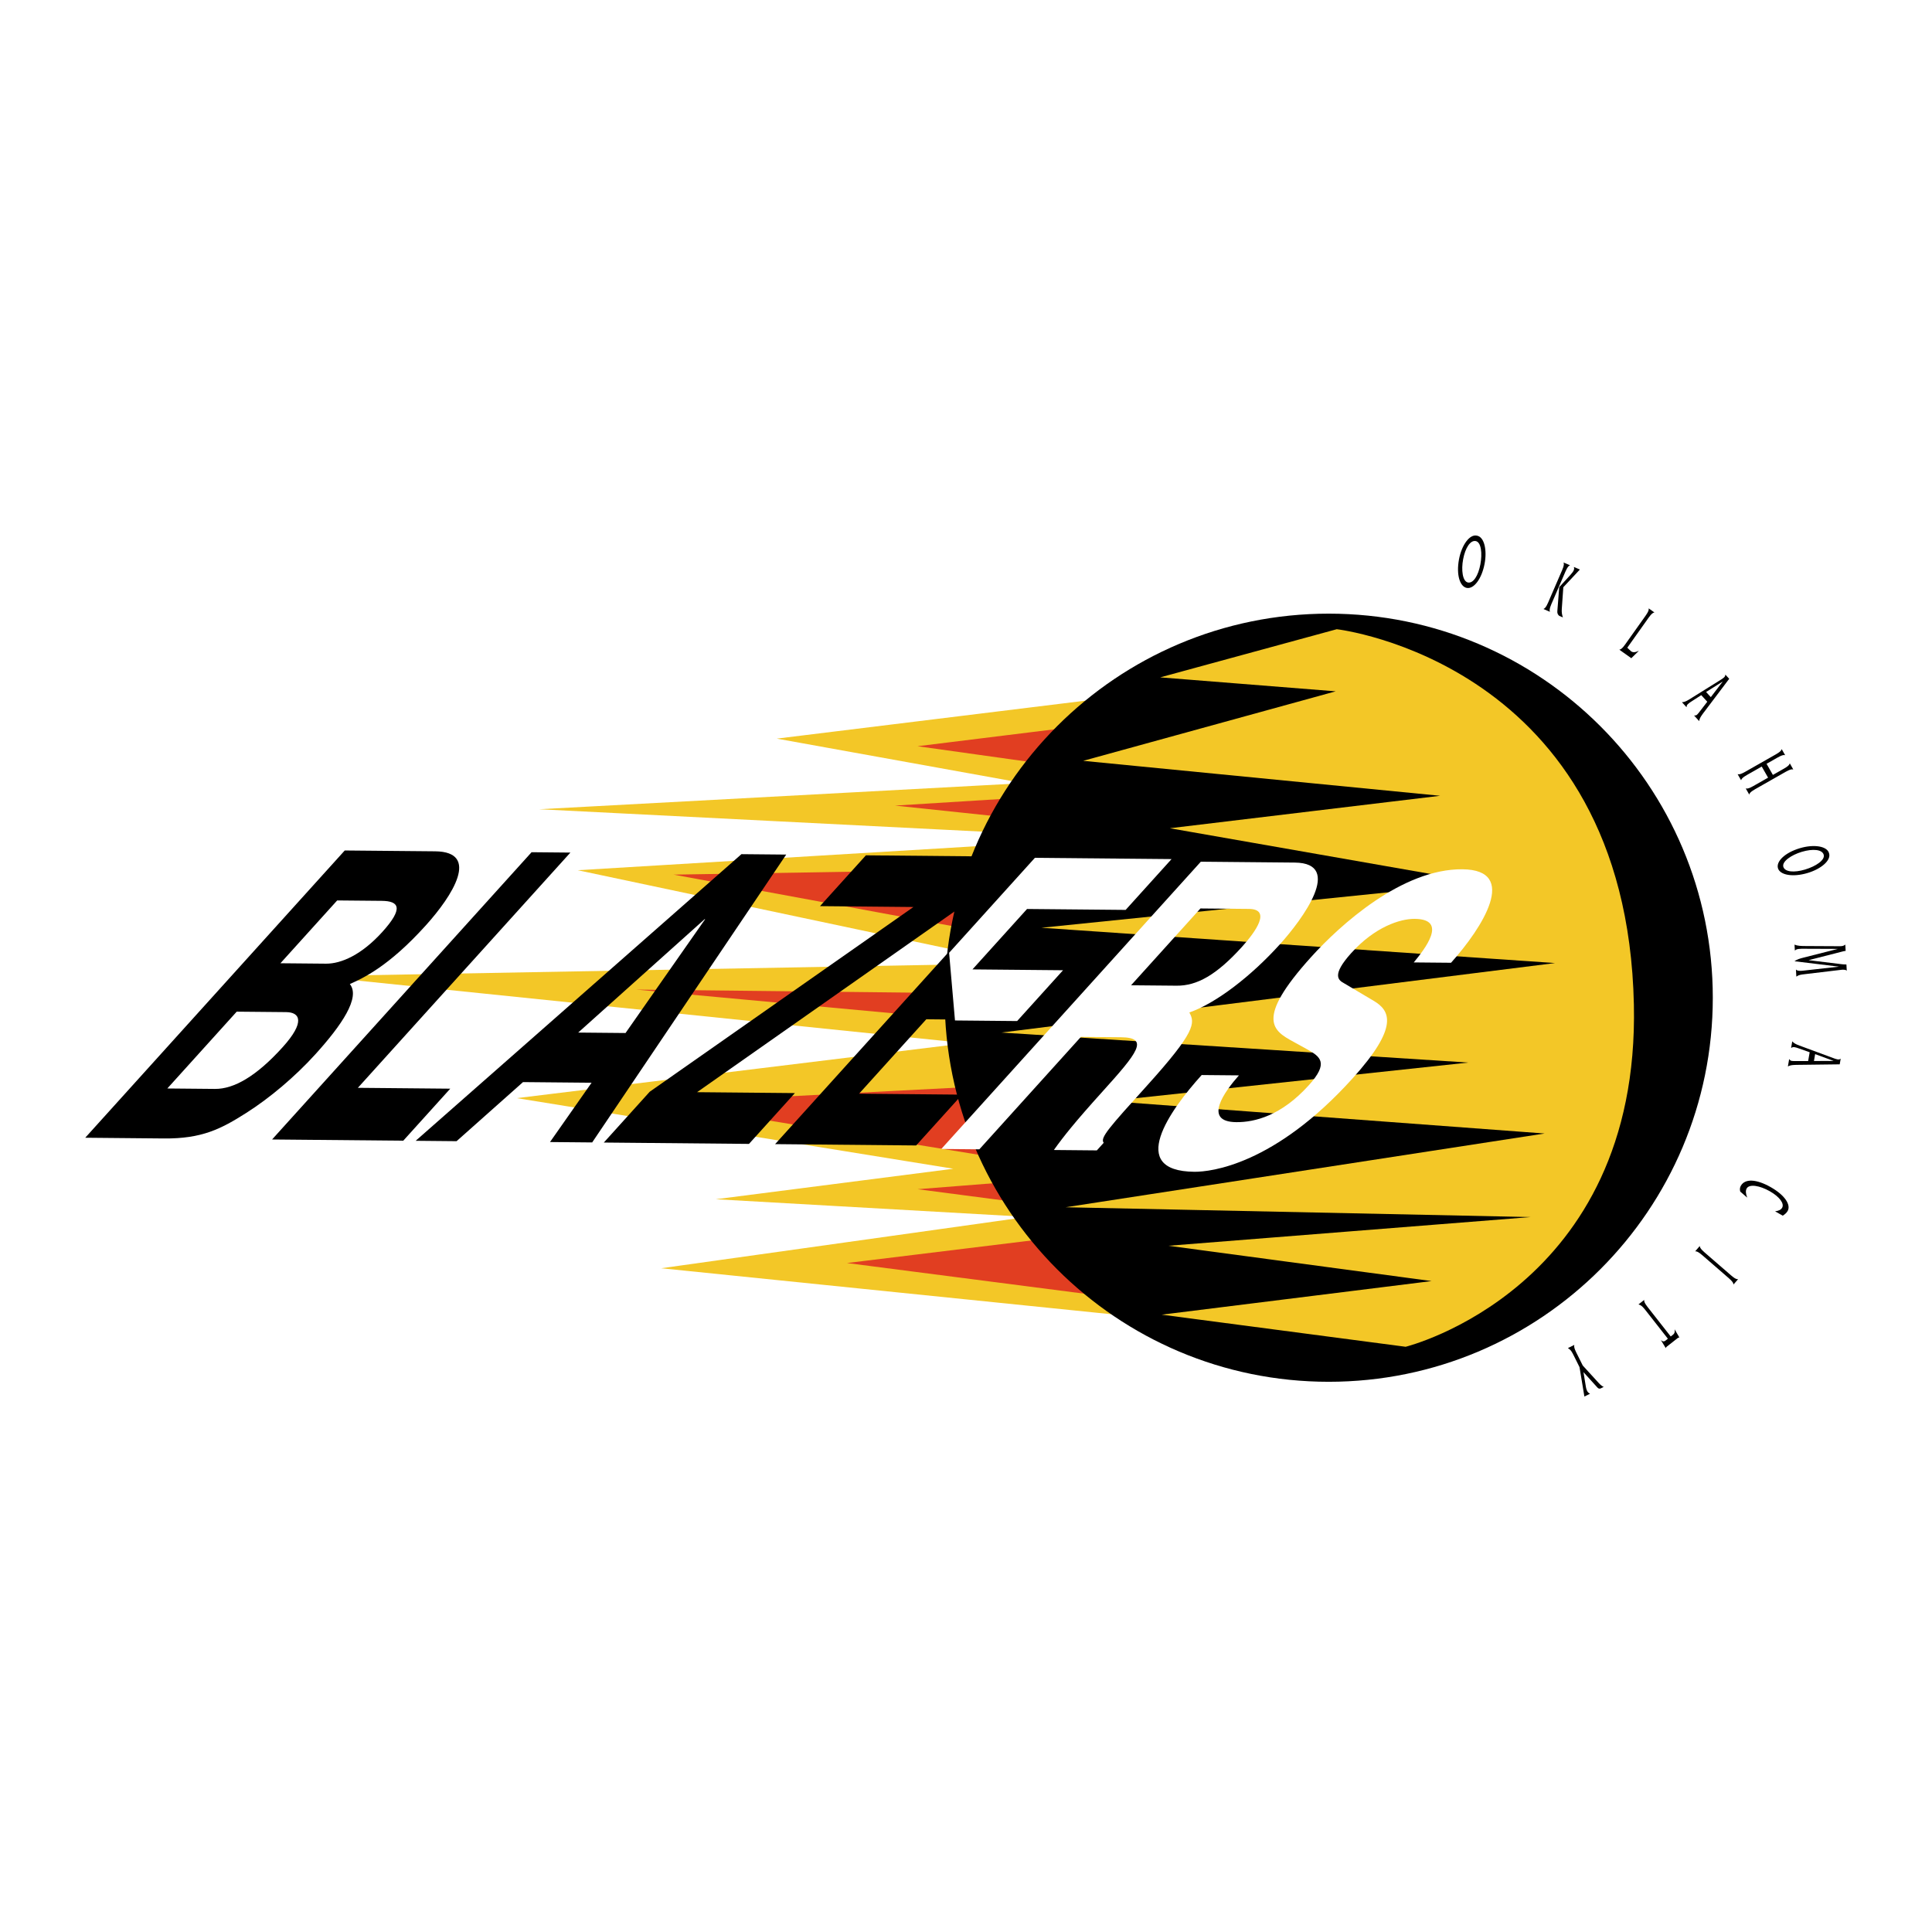 <?xml version="1.0" encoding="utf-8"?>
<!-- Generator: Adobe Illustrator 13.0.0, SVG Export Plug-In . SVG Version: 6.00 Build 14948)  -->
<!DOCTYPE svg PUBLIC "-//W3C//DTD SVG 1.0//EN" "http://www.w3.org/TR/2001/REC-SVG-20010904/DTD/svg10.dtd">
<svg version="1.0" id="Layer_1" xmlns="http://www.w3.org/2000/svg" xmlns:xlink="http://www.w3.org/1999/xlink" x="0px" y="0px"
	 width="192.756px" height="192.756px" viewBox="0 0 192.756 192.756" enable-background="new 0 0 192.756 192.756"
	 xml:space="preserve">
<g>
	<polygon fill-rule="evenodd" clip-rule="evenodd" fill="#FFFFFF" points="0,0 192.756,0 192.756,192.756 0,192.756 0,0 	"/>
	<path fill-rule="evenodd" clip-rule="evenodd" d="M147.231,53.982c0.55,0.104,0.672,1.229,0.465,2.333
		c-0.213,1.125-0.707,1.9-1.235,1.801c-0.546-0.103-0.685-1.255-0.485-2.313C146.19,54.663,146.693,53.881,147.231,53.982
		L147.231,53.982z M147.359,53.443c-0.723-0.175-1.522,0.917-1.793,2.353c-0.292,1.548,0.087,2.73,0.774,2.86
		c0.691,0.13,1.489-0.877,1.779-2.418C148.377,54.879,148.09,53.573,147.359,53.443L147.359,53.443z"/>
	<path fill-rule="evenodd" clip-rule="evenodd" d="M155.728,57.175c0.138-0.317,0.38-0.824,0.272-1.03l0.009-0.021l0.623,0.269
		l-0.01,0.021c-0.22,0.056-0.427,0.586-0.563,0.904l-1.15,2.659c-0.14,0.325-0.383,0.831-0.274,1.037l-0.009,0.021l-0.623-0.27
		l0.009-0.021c0.224-0.063,0.43-0.593,0.567-0.911L155.728,57.175L155.728,57.175z M156.52,57.534
		c0.251-0.285,0.635-0.638,0.509-0.944l0.009-0.021l0.584,0.252l-0.003,0.007l-1.646,1.759l-0.152,2.153
		c-0.024,0.333,0.014,0.584,0.103,0.832l-0.009,0.021l-0.306-0.132c-0.158-0.069-0.25-0.268-0.235-0.462l0.191-2.421L156.52,57.534
		L156.52,57.534z"/>
	<path fill-rule="evenodd" clip-rule="evenodd" d="M162.707,64.956c0.179,0.165,0.45,0.142,0.781-0.02l0.009,0.006l-0.741,0.727
		l-1.185-0.842l0.013-0.019c0.228-0.008,0.54-0.484,0.74-0.766l1.678-2.362c0.205-0.289,0.548-0.734,0.485-0.957l0.013-0.019
		l0.551,0.392l-0.013,0.019c-0.231,0.015-0.541,0.492-0.741,0.774l-1.941,2.732L162.707,64.956L162.707,64.956z"/>
	<path fill-rule="evenodd" clip-rule="evenodd" d="M170.687,69.554l-0.469-0.515l1.666-1.047L170.687,69.554L170.687,69.554z
		 M170.336,70.013l-0.672,0.871c-0.333,0.433-0.377,0.511-0.618,0.498l-0.018,0.015l0.488,0.536l0.018-0.016
		c0.029-0.299,0.304-0.636,0.573-0.992l2.416-3.201l-0.376-0.413l-0.017,0.016c0.029,0.203-0.255,0.371-0.492,0.521l-2.766,1.725
		c-0.377,0.237-0.735,0.483-1.038,0.482l-0.017,0.015l0.438,0.481l0.018-0.015c-0.012-0.219,0.169-0.351,0.537-0.586l0.925-0.595
		L170.336,70.013L170.336,70.013z"/>
	<path fill-rule="evenodd" clip-rule="evenodd" d="M175.769,76.479l-1.209,0.688c-0.301,0.171-0.799,0.43-0.838,0.656l-0.021,0.011
		l-0.332-0.583l0.02-0.011c0.215,0.081,0.692-0.215,0.992-0.386l2.525-1.437c0.301-0.171,0.801-0.427,0.839-0.656l0.02-0.012
		l0.332,0.584l-0.02,0.011c-0.215-0.081-0.691,0.215-0.999,0.39l-0.828,0.471l0.631,1.109l0.829-0.471
		c0.307-0.175,0.807-0.431,0.845-0.66l0.02-0.011l0.334,0.587l-0.02,0.012c-0.217-0.084-0.693,0.211-0.994,0.382l-2.525,1.437
		c-0.301,0.171-0.799,0.43-0.836,0.659l-0.021,0.011l-0.334-0.587l0.021-0.011c0.216,0.084,0.691-0.214,0.991-0.386l1.21-0.688
		L175.769,76.479L175.769,76.479z"/>
	<path fill-rule="evenodd" clip-rule="evenodd" d="M181.95,85.271c0.16,0.535-0.784,1.161-1.859,1.483
		c-1.097,0.328-2.013,0.244-2.167-0.271c-0.158-0.531,0.801-1.184,1.832-1.493C180.867,84.658,181.793,84.746,181.95,85.271
		L181.95,85.271z M182.487,85.137c-0.176-0.723-1.515-0.931-2.913-0.512c-1.51,0.451-2.386,1.33-2.186,2
		c0.202,0.674,1.463,0.92,2.965,0.471C181.68,86.699,182.708,85.846,182.487,85.137L182.487,85.137z"/>
	<path fill-rule="evenodd" clip-rule="evenodd" d="M183.73,96.197c0.162,0.019,0.317,0.035,0.479,0.026l0.008-0.001l0.035,0.611
		l-0.023,0.001c-0.059-0.081-0.282-0.093-0.459-0.083l-3.754,0.448c-0.359,0.043-0.565,0.072-0.772,0.226l-0.023,0.001l-0.039-0.681
		l0.023-0.001c0.092,0.119,0.323,0.126,0.584,0.112l3.687-0.413l-4.442-0.539c0.282-0.193,0.486-0.254,0.911-0.364l3.423-0.869
		l-3.312-0.013c-0.47-0.001-0.809-0.006-0.96,0.168l-0.023,0.001l-0.033-0.575l0.023-0.001c0.292,0.132,0.67,0.132,1.086,0.136
		l3.226,0.017c0.216,0.002,0.525,0.023,0.708-0.15l0.023-0.001l0.035,0.618h-0.008c-0.123,0.007-0.236,0.042-0.343,0.069
		l-3.346,0.857L183.73,96.197L183.73,96.197z"/>
	<path fill-rule="evenodd" clip-rule="evenodd" d="M180.977,105.857l0.119-0.687l1.849,0.677L180.977,105.857L180.977,105.857z
		 M180.398,105.861l-1.101,0.002c-0.546,0.002-0.634,0.015-0.771-0.185l-0.022-0.004l-0.124,0.714l0.022,0.004
		c0.254-0.16,0.689-0.149,1.135-0.154l4.011-0.049l0.096-0.55l-0.022-0.004c-0.143,0.147-0.449,0.026-0.714-0.07l-3.056-1.131
		c-0.419-0.152-0.832-0.285-1.017-0.525l-0.023-0.004l-0.111,0.641l0.023,0.004c0.165-0.144,0.38-0.081,0.792,0.066l1.036,0.367
		L180.398,105.861L180.398,105.861z"/>
	<path fill-rule="evenodd" clip-rule="evenodd" d="M177.099,120.852c0.33-0.036,0.589-0.149,0.704-0.354
		c0.241-0.424-0.267-1.102-1.237-1.651c-0.981-0.558-2.032-0.747-2.301-0.273c-0.131,0.23-0.081,0.564,0.05,0.895l-0.005,0.009
		l-0.687-0.597c-0.065-0.228-0.028-0.418,0.062-0.578c0.411-0.727,1.549-0.675,2.979,0.137c1.384,0.785,2.045,1.754,1.688,2.384
		c-0.106,0.188-0.288,0.337-0.484,0.466L177.099,120.852L177.099,120.852z"/>
	<path fill-rule="evenodd" clip-rule="evenodd" d="M172.479,127.045c0.268,0.231,0.675,0.617,0.903,0.577l0.018,0.015l-0.439,0.508
		l-0.018-0.016c0.005-0.229-0.438-0.585-0.7-0.812l-2.19-1.897c-0.262-0.227-0.672-0.609-0.897-0.571l-0.018-0.016l0.439-0.508
		l0.018,0.015c-0.011,0.225,0.434,0.581,0.694,0.808L172.479,127.045L172.479,127.045z"/>
	<path fill-rule="evenodd" clip-rule="evenodd" d="M164.241,130.807c-0.271-0.345-0.453-0.582-0.748-0.654l-0.014-0.018l0.551-0.433
		l0.015,0.019c-0.05,0.224,0.314,0.652,0.527,0.924l2.117,2.696l0.245-0.192c0.119-0.094,0.192-0.259,0.141-0.502l0.009-0.007
		l0.467,0.797l-0.008,0.006c-0.058-0.004-0.094,0.024-0.14,0.041l-0.068,0.055l-1.038,0.814c-0.047,0.037-0.087,0.078-0.095,0.143
		l-0.008,0.007l-0.477-0.789l0.009-0.007c0.202,0.184,0.337,0.126,0.429,0.054l0.25-0.196L164.241,130.807L164.241,130.807z"/>
	<path fill-rule="evenodd" clip-rule="evenodd" d="M157.047,135.31c-0.205-0.413-0.308-0.62-0.596-0.794l-0.011-0.021l0.618-0.307
		l0.01,0.021c-0.07,0.249,0.175,0.685,0.336,1.009l0.507,1.019l1.439,1.576c0.235,0.26,0.412,0.456,0.652,0.56l-0.287,0.143
		c-0.102,0.051-0.221,0.05-0.334-0.074l-1.399-1.544l0.244,1.475c0.031,0.199,0.123,0.565,0.393,0.663l0.01,0.021l-0.554,0.276
		l-0.487-2.935L157.047,135.31L157.047,135.31z"/>
	<path fill-rule="evenodd" clip-rule="evenodd" fill="#F3C727" d="M110.804,83.62l-53.163,3.202l43.875,9.288L31.38,97.391
		l64.972,6.685l-44.796,5.485l43.555,7.045l-23.699,3.042l31.065,1.762l-36.509,5.124l59.567,6.085c0,0,17.879,2.32,17.272-26.046
		c-0.731-34.159-28.521-37.404-28.521-37.404l-36.789,4.523l24.619,4.444l-48.318,2.602L110.804,83.62L110.804,83.62z"/>
	<path fill-rule="evenodd" clip-rule="evenodd" fill="#E13E21" d="M142.829,86.021l-75.621,1.241l66.333,12.25l-70.067-0.78
		l79.424,7.326l-76.931,3.983l43.902,7.166l-18.322,1.44l25.688,3.364l-32.734,4.002l55.793,7.207c0,0,17.879,2.319,17.272-26.047
		c-0.731-34.159-29.763-37.204-29.763-37.204l-36.257,4.482l28.571,4.004l-30.813,1.92L142.829,86.021L142.829,86.021z"/>
	<path fill-rule="evenodd" clip-rule="evenodd" d="M132.567,137.861c21.162,0,38.319-17.155,38.319-38.318
		c0-21.163-17.157-38.319-38.319-38.319c-21.163,0-38.319,17.156-38.319,38.319C94.249,120.706,111.404,137.861,132.567,137.861
		L132.567,137.861z"/>
	<path fill-rule="evenodd" clip-rule="evenodd" fill="#F3C727" d="M143.684,79.395l-26.969,3.239l31.064,5.444l-43.875,4.484
		l51.241,3.522l-55.231,6.933l46.584,2.995l-35.868,3.843l43.475,3.235l-47.785,7.358l46.396,0.979l-36.146,2.864l26.261,3.522
		l-26.929,3.352l24.34,3.203c0,0,23.379-5.765,22.771-34.131c-0.73-34.159-29.644-37.46-29.644-37.46l-17.614,4.804l17.509,1.393
		l-25.195,6.934L143.684,79.395L143.684,79.395z"/>
	<path fill-rule="evenodd" clip-rule="evenodd" d="M23.617,100.933l4.931,0.046c1.395,0.014,1.923,0.984-0.349,3.499
		c-2.632,2.913-4.871,4.181-6.755,4.163l-4.75-0.044L23.617,100.933L23.617,100.933z M8.504,113.512l7.849,0.073
		c3.795,0.035,5.704-0.953,8.205-2.541c2.315-1.467,4.882-3.617,6.938-5.892c2.561-2.834,4.491-5.634,3.408-6.972
		c1.316-0.592,3.859-1.735,7.573-5.847c2.669-2.954,5.474-7.355,0.929-7.397l-9.01-0.083L8.504,113.512L8.504,113.512z
		 M33.641,89.837l4.441,0.041c1.756,0.016,2.191,0.745,0.063,3.101c-2.055,2.274-4.098,3.181-5.622,3.167l-4.544-0.042
		L33.641,89.837L33.641,89.837z"/>
	<polygon fill-rule="evenodd" clip-rule="evenodd" points="35.705,108.532 44.922,108.617 40.234,113.807 27.145,113.686 
		53.035,85.026 56.908,85.062 35.705,108.532 	"/>
	<path fill-rule="evenodd" clip-rule="evenodd" d="M70.301,91.707l0.052,0l-7.943,11.357l-4.725-0.044L70.301,91.707L70.301,91.707z
		 M52.181,107.961l6.842,0.063l-4.149,5.918l4.208,0.039L78.44,85.262l-4.467-0.042l-32.5,28.597l4.079,0.039L52.181,107.961
		L52.181,107.961z"/>
	<polygon fill-rule="evenodd" clip-rule="evenodd" points="74.727,114.127 60.243,113.992 64.822,108.923 91.133,90.492 
		81.812,90.405 86.392,85.336 100.566,85.468 96.312,90.177 69.547,108.967 79.307,109.058 74.727,114.127 	"/>
	<polygon fill-rule="evenodd" clip-rule="evenodd" points="95.252,101.72 92.417,101.693 85.709,109.117 95.985,109.213 
		91.405,114.282 77.334,114.15 94.666,94.967 95.252,101.72 	"/>
	<polygon fill-rule="evenodd" clip-rule="evenodd" fill="#FFFFFF" points="94.692,95.061 103.252,85.586 116.885,85.712 
		112.305,90.781 102.468,90.69 97.023,96.717 106.06,96.801 101.479,101.87 95.279,101.812 94.692,95.061 	"/>
	<path fill-rule="evenodd" clip-rule="evenodd" fill="#FFFFFF" d="M112.847,98.301l6.923-7.664l4.828,0.045
		c2.272,0.021,0.692,2.26-0.678,3.777c-2.561,2.833-4.516,3.903-6.529,3.883L112.847,98.301L112.847,98.301z M93.915,114.632
		l3.795,0.035l10.133-11.216l4.002,0.037c2.866,0.026,1.65,1.545-1.884,5.456c-2.668,2.953-3.848,4.432-4.815,5.791l4.286,0.04
		l0.685-0.758c-0.393-0.487,0.544-1.524,4.331-5.716c4.832-5.349,4.799-6.233,4.213-7.286c2.698-0.94,6.184-3.646,9.032-6.799
		c2.235-2.475,6.416-8.111,1.485-8.157l-9.372-0.087L93.915,114.632L93.915,114.632z"/>
	<path fill-rule="evenodd" clip-rule="evenodd" fill="#FFFFFF" d="M123.607,107.29c-1.417,1.598-3.642,4.636-0.259,4.667
		c1.833,0.017,4.485-0.643,7.227-3.677c2.02-2.234,1.166-2.847-0.147-3.583l-1.339-0.736c-2.021-1.106-3.976-2.171,1.722-8.478
		c2.885-3.193,9.079-8.811,15.095-8.755c5.681,0.053,2.012,5.815-1.136,9.327l-3.718-0.034c1.05-1.278,3.48-4.315,0.099-4.346
		c-1.472-0.014-3.984,0.808-6.328,3.403c-2.02,2.235-1.265,2.725-0.742,3.012l2.968,1.759c1.664,0.981,2.546,2.6-2.106,7.748
		c-7.789,8.622-14.153,9.327-15.78,9.312c-6.765-0.063-2.481-6.101,0.728-9.653L123.607,107.29L123.607,107.29z"/>
</g>
</svg>
